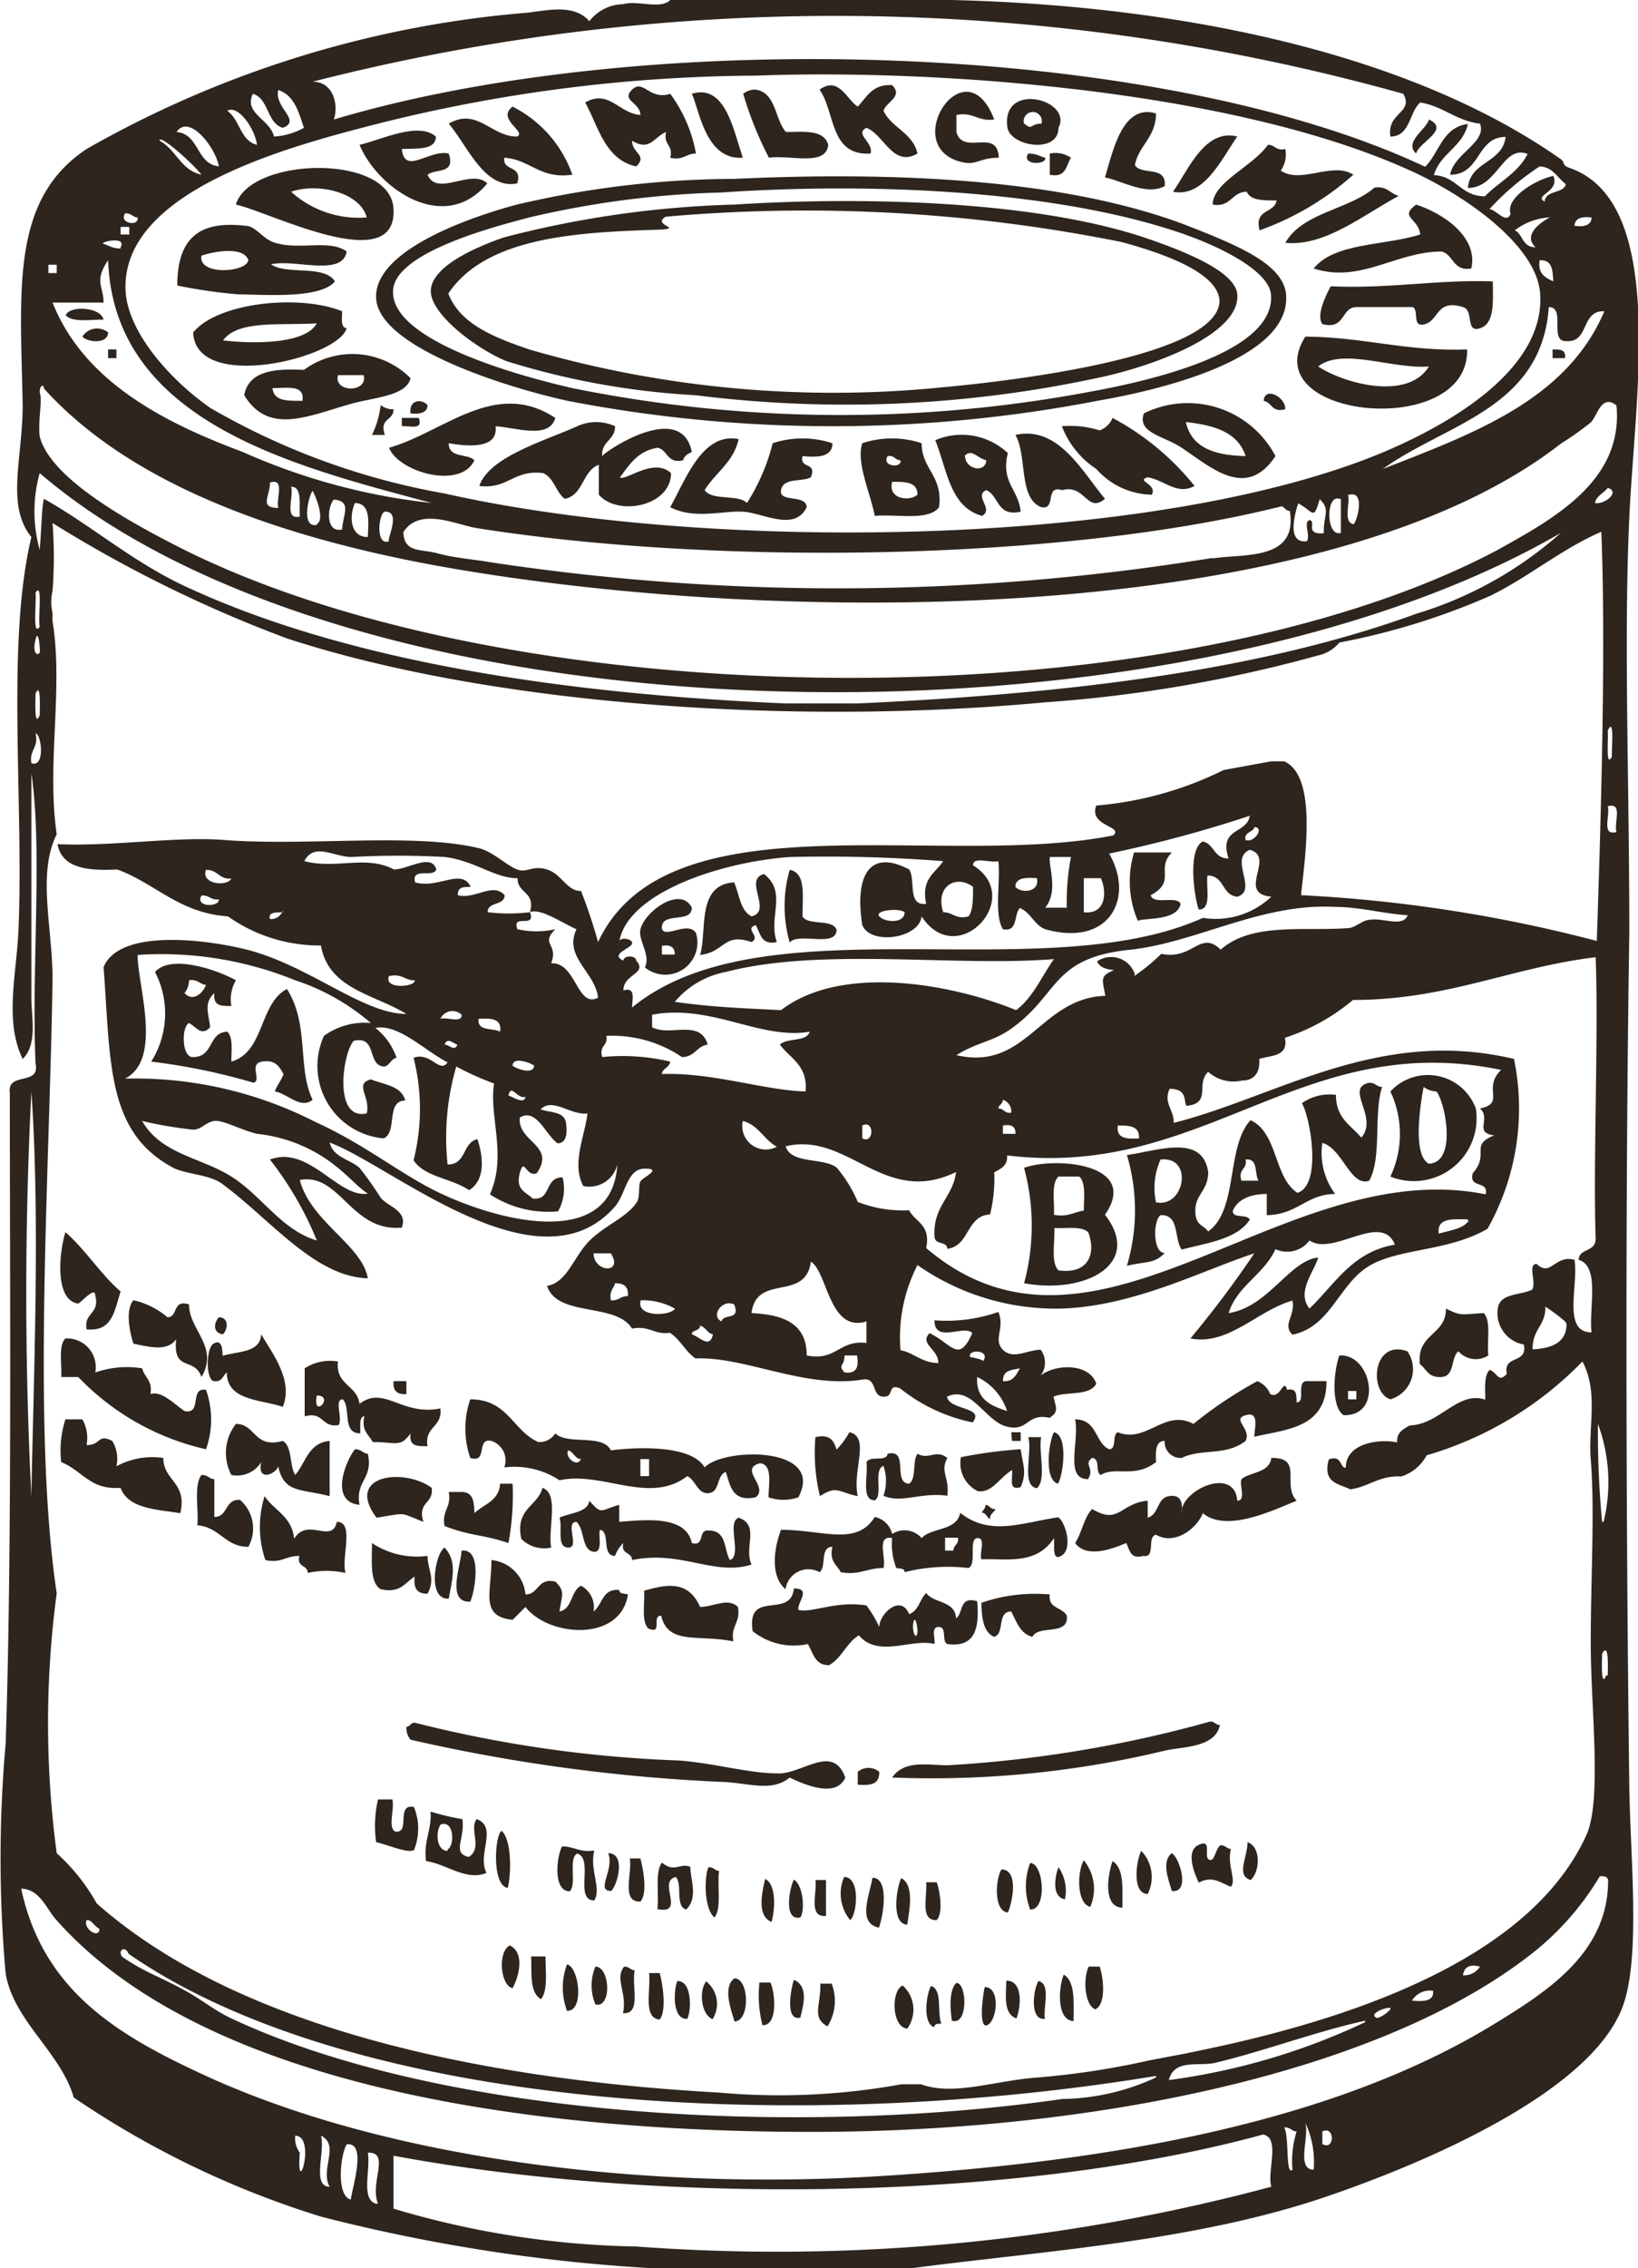 <svg xmlns="http://www.w3.org/2000/svg" viewBox="0 0 43.33 59.97"><title>epicerie-salee</title><path d="M17.73,2.48a3.79,3.79,0,0,1,.68,1.58c-.27,0-.33.19-.68.11.09-.34-.19-.33-.11-.68-.33.14-.43.52-.9.23,0,.34.42.38.11.68-.83-.18-1-1.06-1.35-1.69.63-.36.89.29,1.46.33,0-.33-.52-.38-.22-.67S17.18,2.66,17.73,2.48Z" style="fill:#2d251e;fill-rule:evenodd"/><path d="M22.69,2.82c.24-.25.38-.6.91-.57.3.31-.15.43-.23.68.22.46.78.58.9,1.13-.65.38-.89-.51-1.35-.68-.33.16.2.39.11.68-1.09.07-.93-1.1-1.35-1.69C22.19,2,22.4,2.64,22.69,2.82Z" style="fill:#2d251e;fill-rule:evenodd"/><path d="M19.65,4.17c-1,.08-1.16-1.32-1.35-1.69C19.19,2.21,19.4,3.44,19.65,4.17Z" style="fill:#2d251e;fill-rule:evenodd"/><path d="M20,2.37c.54.1.49.78.79,1.12.49,0,1-.07,1.12.34-.06.58-1,.26-1.57.34a9.47,9.47,0,0,1-.68-1.69A.5.5,0,0,1,20,2.37Z" style="fill:#2d251e;fill-rule:evenodd"/><path d="M26.3,3.16c-.44.06-.55-.21-1-.12v.45c.17.64,1.09-.13,1.12.68-.53,0-.58.22-1,.11C23.77,3.87,25.54,1.15,26.3,3.16Z" style="fill:#2d251e;fill-rule:evenodd"/><path d="M28,3.38c0,.69-1.25.5-1.35,0C26.47,2.13,28.39,2.63,28,3.38Zm-.9-.11c.22.19.14,0,.45,0A.24.24,0,1,0,27.09,3.27Z" style="fill:#2d251e;fill-rule:evenodd"/><path d="M13.56,2.82a3.2,3.2,0,0,1,1.58,1.8c-.87.12-1.1-.4-1.8-.45-.05.38.5.18.34.68-.87.17-1.31-1-1.81-1.58.75-.44,1.13.35,1.81.34C13.94,3.48,13.12,3.15,13.56,2.82Z" style="fill:#2d251e;fill-rule:evenodd"/><path d="M30.58,3c0,.63-.45.83-.56,1.36.15.29.85,0,.79.56-.47.26-1.11-.13-1.58-.23C29.44,4,29.69,2.73,30.58,3Z" style="fill:#2d251e;fill-rule:evenodd"/><path d="M37.8,3.16c.57.27-.26.59-.34.9C37.13,3.75,37.73,3.43,37.8,3.16Z" style="fill:#2d251e;fill-rule:evenodd"/><path d="M11.53,3.61c0,.37-.51.31-.9.33.07.71.73,0,1.24.12.19.56-.35.39-.56.56.25.6,1.17-.18,1.58.23C11.76,6.21,10,5,9.51,3.83,10.11,3.69,11.06,3.21,11.53,3.61Z" style="fill:#2d251e;fill-rule:evenodd"/><path d="M32.73,3.61c-.42.6-.88,1.62-1.7,1.46C31.44,4.48,31.88,3.39,32.73,3.61Z" style="fill:#2d251e;fill-rule:evenodd"/><path d="M34,3.94a.74.74,0,0,1-.12.57c.53.37,1.37-.25,1.92.11a7.55,7.55,0,0,1-2.48,1.47c-.15-.57.39-.44.45-.79-.37,0-.69,0-.79-.23-.4,0-.41.42-.9.34,0-.59,1.05-1,1.46-1.58C33.72,3.82,33.75,4,34,3.94Z" style="fill:#2d251e;fill-rule:evenodd"/><path d="M27.2,4.06c.24,0,.3.08.45.11C27.69,4.37,27,4.37,27.2,4.06Z" style="fill:#2d251e;fill-rule:evenodd"/><path d="M27.77,4.06a.73.73,0,0,1,.56.11c-.13.21-.13.54-.56.45Z" style="fill:#2d251e;fill-rule:evenodd"/><path d="M6.24,5.41c.37-1.26,4.09-1.36,4.17.11C10.51,7.35,7.13,5.6,6.24,5.41ZM7.7,5.07a2.67,2.67,0,0,0,2,.68C9.54,5.1,8.43,4.82,7.7,5.07Z" style="fill:#2d251e;fill-rule:evenodd"/><path d="M19.42,4.73c3.86-.18,8.59-.07,12,1.24,1.29.51,2.52,1,2.6,1.81.15,1.72-3.37,2.54-5,2.82a36.93,36.93,0,0,1-14,0c-1.65-.36-5-1.42-5.07-2.71s2.56-2.17,3.72-2.48A25.46,25.46,0,0,1,19.42,4.73ZM14,5.75c-.95.25-3.52.92-3.6,1.91-.12,1.31,3.2,2.25,4.73,2.6a35.71,35.71,0,0,0,13.64.11c1.39-.25,5-1,4.85-2.59-.06-.62-1.35-1.29-2.6-1.69-3.28-1.06-8-1.27-11.94-1A24.92,24.92,0,0,0,14,5.75Z" style="fill:#2d251e;fill-rule:evenodd"/><path d="M37,5.18c-.89.47-1.95,1.35-3,1.24.46-.81,1.68-.87,2.36-1.46C36.69,4.91,36.77,5.12,37,5.18Z" style="fill:#2d251e;fill-rule:evenodd"/><path d="M19.42,5.41c3.26-.21,7.93-.13,10.94.9,1.07.37,2.31.88,2.37,1.47C32.82,8.85,30.47,9.7,29,10a31.78,31.78,0,0,1-10.6.45,20.43,20.43,0,0,1-5-.9c-.75-.3-2.09-1.27-2-1.92s1.32-1.14,1.92-1.35A26.83,26.83,0,0,1,19.42,5.41ZM14,9.24a28.84,28.84,0,0,0,10.94,1c1.87-.17,7.23-.81,7.32-2.26,0-.77-1.52-1.29-2.59-1.58a42.3,42.3,0,0,0-12.06-.67c-.37.22.44.3-.11.34-2.16.07-4.62.17-5.64,1.69C12.17,8.58,13.1,8.93,14,9.24Z" style="fill:#2d251e;fill-rule:evenodd"/><path d="M37.46,5.41c.75.24,1.65.88,1.46,1.69-.49.08-.46-.36-.78-.45-1.22,0-2.14.85-3.39.45.55-.69,1.88-.6,2.82-.9C37.52,5.76,37,5.75,37.46,5.41Z" style="fill:#2d251e;fill-rule:evenodd"/><path d="M9.17,6.65c-.11.68-1.39.19-2,.34.42.29,1.4,0,1.69.45-.37.45-1.72.36-2.59.34a13.6,13.6,0,0,1-1.58-.23c0-1.34.67-1.71,1.8-1.58.28,0,.46.36.79.45C7.93,6.62,8.72,6.32,9.17,6.65Zm-3.84.11c-.1.53,1.19.45,1.24.12C6.44,6.5,5.65,6.65,5.33,6.76Z" style="fill:#2d251e;fill-rule:evenodd"/><path d="M39.49,7.44c0,.53.06,1.11-.34,1.24S39,8.2,38.7,8.12c-.7-.22-.63.34-1,.45s-.15-.37-.33-.45H35.88c-.41,0-.28.61-.9.45-.17-.23.09-.75.22-1C36.76,7.64,38,7.39,39.49,7.44Z" style="fill:#2d251e;fill-rule:evenodd"/><path d="M9.05,8.23c0,.18-.05.43.12.45-.22.79-4,1.71-4.06.11C5.75,8,7.91,7.77,9.05,8.23ZM5.9,9c.63.08,2.16.14,2.48-.45C7.45,8.61,6.3,8.45,5.9,9Z" style="fill:#2d251e;fill-rule:evenodd"/><path d="M2.74,8.45c-.35,0-.82.08-1-.11C1.81,8.08,2.65,8.1,2.74,8.45Z" style="fill:#2d251e;fill-rule:evenodd"/><path d="M2.86,8.79c0,.31-.54.27-.68.11A.46.46,0,0,1,2.86,8.79Z" style="fill:#2d251e;fill-rule:evenodd"/><path d="M38.81,9.24c.06,2.4-5.66,1.84-4.28-.34C36.06,8.91,37.21,9.3,38.81,9.24Zm-3.94.45c.7.46,2.37.91,2.93,0C36.85,9.77,35.51,9.18,34.87,9.69Z" style="fill:#2d251e;fill-rule:evenodd"/><path d="M2.86,9.24h.22v.23H2.86Z" style="fill:#2d251e;fill-rule:evenodd"/><path d="M41.07,9.24c.22,0,.35,0,.33.23h-.33Z" style="fill:#2d251e;fill-rule:evenodd"/><path d="M10.86,10c-.11.48-1,.51-1.58.68-1.14.32-2.17.83-2.82-.23.12-.64.79-.71,1.58-.67A2.17,2.17,0,0,1,10.86,10ZM9.62,9.92H8.94C8.82,10.39,9.74,10.39,9.62,9.92ZM8,10.6c.07-.45-.43-.33-.79-.34C7.24,10.64,7.67,10.59,8,10.6Z" style="fill:#2d251e;fill-rule:evenodd"/><path d="M34,10.82c-.36.1-.35-.18-.57-.22C33.44,10.22,34,10.47,34,10.82Z" style="fill:#2d251e;fill-rule:evenodd"/><path d="M11.31,10.71c0,.2-.2.25-.45.22C10.81,10.58,11.14,10.53,11.31,10.71Z" style="fill:#2d251e;fill-rule:evenodd"/><path d="M14.69,11.05c-.16.58-1.06.25-1.58.22.06.51-.48.58-1.24.45,0,.41.5.26.68.45-.36.78-2,.32-2.26-.33C11.74,11.43,13.09,10,14.69,11.05Z" style="fill:#2d251e;fill-rule:evenodd"/><path d="M33.74,12.06c-.77,1.15-1.66.33-2.48-.22-.46-.31-1.19-.39-1-.91A2.62,2.62,0,0,1,33.74,12.06Zm-.79,0c-.2-.63-.83-.82-1.58-.9C31.52,11.84,32.13,12.05,33,12.06Z" style="fill:#2d251e;fill-rule:evenodd"/><path d="M10.07,10.71a.5.5,0,0,0,.34.11c0,.32-.38.22-.23.68H9.84A2.42,2.42,0,0,0,10.07,10.71Z" style="fill:#2d251e;fill-rule:evenodd"/><path d="M10.63,11.05h.45c.12.34-.25.2-.45.22Z" style="fill:#2d251e;fill-rule:evenodd"/><path d="M31.6,12.85c-.47.25-.78-.15-1.24-.23-.33.1.26.17.11.46A2,2,0,0,1,29,12.4a2.36,2.36,0,0,1-.91-1.13,2.64,2.64,0,0,1,1,.11.58.58,0,0,0,.34-.33A7,7,0,0,1,31.6,12.85Z" style="fill:#2d251e;fill-rule:evenodd"/><path d="M16.27,11.27c0,.38-.37.39-.34.79.12-.16,2.1-1.47,2.37-.11-.1.05-.2.1-.23.22-.43.1-.4-.27-.67-.33-.53.08-.75.45-1,.78.13.12.89-.54,1.35-.11,0,.88-1.41,1.15-1.91.57v-.79c-.44.16-.4.8-.9.9-.24-.18-.28-.55-.57-.68-.78-.1-.93.43-1.69.34.25-.77,1.75-1.2,2.59-1.58A1.2,1.2,0,0,1,16.27,11.27Z" style="fill:#2d251e;fill-rule:evenodd"/><path d="M29.23,13.19c-.48.4-.52-.4-1.13-.23-.48-.15-.14.54-.56.45-.61-.25-.36-1.37-.68-1.91C28,11.24,28.64,12.49,29.23,13.19Z" style="fill:#2d251e;fill-rule:evenodd"/><path d="M19.54,11.61c-.14.62-.62.89-.9,1.35.2.29.88.1,1.12.34a5.39,5.39,0,0,0,.68-1.58,2.51,2.51,0,0,1,1.58,0c0,.36-.37.38-.79.34-.09.35.39.14.22.56-.24.13-.73,0-.79.34s.66.1.68.45c-.32.66-1.15.15-1.69.12s-1.29.21-1.92-.12C18.14,12.68,18.58,11.42,19.54,11.61Z" style="fill:#2d251e;fill-rule:evenodd"/><path d="M27,13.53c-.64.14-.56-.42-.91-.57-.34.15.21.5-.11.68-.86-.23-.93-1.25-1.24-2a1.78,1.78,0,0,1,1.92.34C26.47,12.76,26.94,12.93,27,13.53Zm-1.47-1.47c0,.35.54.46.56.11C25.84,12.11,25.71,11.85,25.51,12.06Z" style="fill:#2d251e;fill-rule:evenodd"/><path d="M24.38,11.72c0,.69.57.86.46,1.69-.27.37-1.1.18-1.7.23-.11-.59-.5-1.41-.33-1.92A2.48,2.48,0,0,1,24.38,11.72Zm-.56.45c-.14,0-.16-.14-.34-.11C23.31,12.34,23.87,12.39,23.82,12.17Zm.45.91c0-.35-.34-.34-.67-.34C23.48,13.2,24.06,13.27,24.27,13.08Z" style="fill:#2d251e;fill-rule:evenodd"/><path d="M30,22.54h1c-.44.44.13.76-.56,1.13.07.27.69,0,.79.23-.09.47-1,.36-1.13.45A2.64,2.64,0,0,1,30,22.54Z" style="fill:#2d251e;fill-rule:evenodd"/><path d="M20.89,23c.45.08.33.73.34,1.24.17.24.78.05.9.34,0,.49-1,.06-1.24.34A3.48,3.48,0,0,1,20.89,23Z" style="fill:#2d251e;fill-rule:evenodd"/><path d="M20.21,23.11c.63.49.1,1.15.34,1.8-.43.09-.43-.24-.56-.45-.32.11.16.3-.11.45-.75-.26-.7.27-1.36.34.19-.62-.11-1.86.9-1.92.14.32.16.75.46.9C20.45,24.09,19.65,23.26,20.21,23.11Z" style="fill:#2d251e;fill-rule:evenodd"/><path d="M18.3,24c0,.44-.83.08-.79.56.09.26.69-.22.9.11a.85.85,0,0,1-1.35.91c.16-.33-.18-.71-.12-1C17.05,24.1,18,23.41,18.3,24Zm-.79,1.24h.34c0-.2-.12-.27-.34-.23Z" style="fill:#2d251e;fill-rule:evenodd"/><path d="M36.78,31.11a2.64,2.64,0,0,0,0-2.25,1.35,1.35,0,0,1,2.26.45A1.66,1.66,0,0,1,36.78,31.11Zm1-.34c.77,0,.46-1.6.22-1.91a.6.6,0,0,1-.34-.12C37.58,29.15,37.35,30.55,37.8,30.77Z" style="fill:#2d251e;fill-rule:evenodd"/><path d="M36.22,28.63c.18,0,.19.11.34.11-.23.72,0,1.87-.34,2.48-.5.17-.7-.85-1.24-1a1.81,1.81,0,0,0,.34,1.35c-.75,0-1,.55-1.81.56v-.56c-.41,0-.77.13-.9.45,0,.21.38.07.45.23-.34.52-1.12.61-1.8.79-.21-.29-.05-.93-.56-.91-.2.14-.21,1,.11,1-.28.29-.45.21-1,.34a5.12,5.12,0,0,0,0-2.93c.82-.11,2-.57,2.15.45,0,.49-.33.58-.34,1s.21.39.34.57c.8-.56.47-2.24,1.12-2.94.73.33.61,1.51,1.24,1.92.66-.2.34-2,.12-2.37a1.26,1.26,0,0,1,.9-.22c0,.63.4.8.67,1.13C36.48,29.54,35.55,28.77,36.22,28.63Zm-5.64,3.16c.76.16,1-1.23.12-1.13A1.82,1.82,0,0,0,30.58,31.79Zm2.26-.57h.45c-.11-.19,0-.6-.34-.56C33,30.93,32.74,30.9,32.84,31.22Z" style="fill:#2d251e;fill-rule:evenodd"/><path d="M27.09,33.93a5.84,5.84,0,0,0,0-3.05c.81-.3,3.08-.12,2.14,1.24C30.24,33.42,28.71,34.23,27.09,33.93Zm.79-1.81c.36.07.52-.07.79-.11,0-.32.06-.74-.12-.9H28C27.8,31.3,27.9,31.77,27.88,32.12ZM28,33.59c.79.11,1-.44.79-1-.16-.18-.58-.1-.9-.12C27.91,32.85,27.79,33.38,28,33.59Z" style="fill:#2d251e;fill-rule:evenodd"/><path d="M1.73,32.58c.54.47.92,1.1,1.46,1.57-.16.48-.2,1.07-.9,1-.08-.46.36-.39.23-.9,0-.24-.35.16-.45.22C1.44,34.38,1.56,33.13,1.73,32.58Z" style="fill:#2d251e;fill-rule:evenodd"/><path d="M3.53,34.38a2.12,2.12,0,0,1,.9.45c.29,0,.12-.48.57-.34,0,.68.8,1.12.33,1.92-.19-.55-.76-.11-.67-1-.24.34-.71.2-1.13.12C3.43,35.23,3.31,34.63,3.53,34.38Z" style="fill:#2d251e;fill-rule:evenodd"/><path d="M38.25,34.6c.42.21.4.15,1,.12.2.21.08.74.12,1.12a.61.61,0,0,1-.79-.11c-.21.17-.09.66-.45.68s-.39-.21-.57-.34C37.47,35.25,38.25,35.32,38.25,34.6Z" style="fill:#2d251e;fill-rule:evenodd"/><path d="M5.79,34.83c.26,0,.25.3.11.45C5.64,35.25,5.64,35,5.79,34.83Z" style="fill:#2d251e;fill-rule:evenodd"/><path d="M37.23,35.73A.83.83,0,0,1,36.78,37C36.2,36.81,36.31,35.4,37.23,35.73Z" style="fill:#2d251e;fill-rule:evenodd"/><path d="M35.43,35.84c.85-.06,1.18,1.61.11,1.58C35.2,37.18,35.28,36.25,35.43,35.84ZM35.66,37h.22v-.22h-.22Z" style="fill:#2d251e;fill-rule:evenodd"/><path d="M10.41,36.52h.34v.34C10.5,36.88,10.39,36.77,10.41,36.52Z" style="fill:#2d251e;fill-rule:evenodd"/><path d="M1.73,37.53h.45a1,1,0,0,1,.11.68c.4,0,.28-.31.68-.11a.92.92,0,0,1,.11.67,2,2,0,0,1,1.24-.22c0,.61.64.64.45,1.46-.64-.1-1.38-.12-1.58-.67-.81.06-1-.45-1.57-.68A2.67,2.67,0,0,1,1.73,37.53Z" style="fill:#2d251e;fill-rule:evenodd"/><path d="M6.24,37.65c.53,0,.47.66,1.24.45.26.15.17.65.33.9.28-.33.35-.85.91-.9v1.46c-.76-.2-1.21-.07-1.36-.79-.06.21-.57.42-.45-.11a.75.75,0,0,1-.79.34A1.25,1.25,0,0,1,6.24,37.65Z" style="fill:#2d251e;fill-rule:evenodd"/><path d="M22.47,37.87c.56.13.07,1,.22,1.69-.53-.11-.55-.29-1,0A4.84,4.84,0,0,1,21.57,38c.39-.09.49.1.56.33A2.22,2.22,0,0,0,22.47,37.87Z" style="fill:#2d251e;fill-rule:evenodd"/><path d="M26.75,37.87H27v.23h-.23Z" style="fill:#2d251e;fill-rule:evenodd"/><path d="M27.88,37.87c.38.08.25,1.1.11,1.36C27.61,39.14,27.74,38.12,27.88,37.87Z" style="fill:#2d251e;fill-rule:evenodd"/><path d="M27.2,38h.34c-.07.41.15,1.12-.11,1.35C27,39.29,27.32,38.39,27.2,38Z" style="fill:#2d251e;fill-rule:evenodd"/><path d="M9.39,38.32c.18,0,.2.11.34.12.15.67-.34.71-.22,1.35C8.7,39.71,9.15,38.61,9.39,38.32Z" style="fill:#2d251e;fill-rule:evenodd"/><path d="M27,38.32c.06.43.17.61,0,1-.34.11-.2-.25-.23-.45-.37.24-.52.6-.9.56a.82.82,0,0,1-.45-.9A12.24,12.24,0,0,1,27,38.32Z" style="fill:#2d251e;fill-rule:evenodd"/><path d="M5.33,39c.19,0,.2.11.34.11v1c.37,0,.27-.48.68-.45a1,1,0,0,1,.22,1.24c-.62,0-.75-.52-1.35-.57C5.26,39.91,5.12,39.27,5.33,39Z" style="fill:#2d251e;fill-rule:evenodd"/><path d="M13.23,39.23h.33a7,7,0,0,1-.11,1.57c-.72-.24-1-.18-1.69-.45-.08-.42.19-.48.11-.9h.34c.32,0,.33.28.34.56C12.8,39.77,13.2,39.69,13.23,39.23Z" style="fill:#2d251e;fill-rule:evenodd"/><path d="M14.35,39.34c.45.16.14,1.07.23,1.58a.86.86,0,0,1-.79-.23C13.62,39.88,14.22,39.84,14.35,39.34Z" style="fill:#2d251e;fill-rule:evenodd"/><path d="M26.07,39.79c.1,0,.12.11.23.11s-.11.11-.11.23S26.08,40,26,40,26.08,39.9,26.07,39.79Z" style="fill:#2d251e;fill-rule:evenodd"/><path d="M9.84,40.8a2.15,2.15,0,0,0,1.47.34c0,.37.22.59,0,1-.3,0-.37-.16-.34-.45-.26.15-.37.45-.9.33C9.78,41.85,9.84,41.29,9.84,40.8Z" style="fill:#2d251e;fill-rule:evenodd"/><path d="M11.76,40.92c.34.36.21.82.11,1.35C11.29,42.31,11.51,41.07,11.76,40.92Z" style="fill:#2d251e;fill-rule:evenodd"/><path d="M12.21,41c.56-.07.35,1.09.23,1.35C11.8,42.38,12.19,41.4,12.21,41Z" style="fill:#2d251e;fill-rule:evenodd"/><path d="M13,41.25a1,1,0,0,1,.9.91c.36,0,.31-.45.79-.34.27.26.17.36.11.79.35-.07.29-.54.57-.68a.64.64,0,0,1,.33.68c.24-.18.23-.61.68-.57,0,.11.14.09.23.12-.19,1.26-2.09,1.13-2.71.33l-.34.34C12.69,42.74,13,42.12,13,41.25Z" style="fill:#2d251e;fill-rule:evenodd"/><path d="M18.52,42.49c.35,0,.74-.26,1,0,.08.42-.2.49-.12.91-.91-.19-1.73.11-1.91-.68-.27,0,.06.51-.34.34-.19-.19-.09-.66-.11-1C17.6,41.9,18.2,41.76,18.52,42.49Z" style="fill:#2d251e;fill-rule:evenodd"/><path d="M27.77,42.16c-.05.38.33.33.45.56.06.55-.75.23-.91.56-.32-.08-.42-.4-.56-.67-.39,0-.16.58-.45.67-.29-.12-.33-.5-.34-.9A4.35,4.35,0,0,1,27.77,42.16Z" style="fill:#2d251e;fill-rule:evenodd"/><path d="M22.36,47c-.24.56-1.1.18-1.47,0-.45.37-1,.17-1.69.12A45.87,45.87,0,0,1,10.86,46a.5.5,0,0,1-.11-.34c.09,0,.11-.11.22-.11a33.14,33.14,0,0,0,7,1c1,.08,1.9.36,2.7.34C21.31,46.83,22.05,46.14,22.36,47Z" style="fill:#2d251e;fill-rule:evenodd"/><path d="M32.27,45.61c-.12.61-1,.57-1.46.68A26.36,26.36,0,0,1,23.6,47c.36-.52,1.07-.29,1.57-.33a32.76,32.76,0,0,0,6.77-1.13C32.12,45.47,32.13,45.61,32.27,45.61Z" style="fill:#2d251e;fill-rule:evenodd"/><path d="M23.26,46.85c0,.35-.24.36-.57.34v-.34A.44.44,0,0,1,23.26,46.85Z" style="fill:#2d251e;fill-rule:evenodd"/><path d="M43.1,24.68c0-4.09-.15-7.75,0-11s1-8.34-1.58-9.24c-.22-.08-.11-.14-.23-.23C37.35,1.44,31.35.15,25.17,0H17.73c-.26.26-.86,0-1.24.11a1.16,1.16,0,0,0-.9.45C15.17.08,14.43.29,13.9.34A28.13,28.13,0,0,0,2.29,3.94C.28,5.28.54,7.64.6,10.71c0,1.42-.45,2.65.23,3.49C.16,17,.63,21.14.49,24.57.44,25.75.11,27,.6,28c.41-.4.22-1.13.23-1.69,0-2,0-4,0-5.86.3,2,0,5.16.11,7.67.13.61-.77.2-.68.79C.26,34.24.32,41,.15,46.1a34.37,34.37,0,0,0,0,6.09c.22,1.26,1.46,2.08,1.8,3.27a24.36,24.36,0,0,0,6.54,3.15A45.59,45.59,0,0,0,17.73,60h6.2c3.45-.47,7.59-.7,11.16-1.92,2.47-.84,7.19-2.79,7.89-5.19.4-1.34.15-3.77.12-5.63C43,39.41,43,31,43.1,24.68Zm-1-18.93c0,.2-.19.26-.45.22C41.66,5.78,41.82,5.72,42.08,5.75Zm.34,2.48c-1,2.35-3.46,3.23-5.86,4.17,1.68-1.21,4.2-1.59,4.39-4.28.46,0,0,.9.45.9C42.05,9.07,41.81,8.22,42.42,8.23Zm-1.8-1.69c-.39,0-.34-.34-.57-.45a1.66,1.66,0,0,1,.9-.34C41.26,5.64,40.14,6.08,40.62,6.54Zm.11.34c.32,0,.32.27.34.56C40.87,7.34,40.67,7.23,40.73,6.88Zm.67-2c-.08.25-.53.14-.56.45-.3-.17.41-.25.23-.68-.53.12-1.27.61-1.13,1-.1.3-.4-.12-.56-.12A7,7,0,0,1,40.73,4.4C41.08,4.42,41.19,4.69,41.4,4.85ZM37.12,2.48c.29.51-.44.49-.34,1.13.53,0,.49-.64.79-.9.61.1.94.48,1.58.56.19.49-.69.79-.79,1.35.82,0,.69-1,1.47-1-.09.7-.94.64-1,1.35.79,0,.92-1.15,1.58-.9-.25.5-.76.74-1.13,1.12-.64,0-.74-.53-1.35-.56.17-.58.76-.74.9-1.35-.67.08-.75.75-1.13,1.13C30.63,1.08,17.14.68,8.83,3.16c.13-.37,0-1-.56-1A55.82,55.82,0,0,1,37.12,2.48Zm-30.43,0c.43.13.36.77.79.9.51-.19-.23-.53-.12-1,.43.14.54.59.68,1a1.84,1.84,0,0,1-.79.23C7.13,3.14,6.44,3,6.69,2.48ZM6.8,3.83c-.45-.11-.45-.67-.79-.9C6.3,2.76,6.74,3.4,6.8,3.83Zm-1,.57c-.62-.06-.51-.85-1.13-.91C5,3,5.7,3.89,5.79,4.4Zm-.46.22c-.56-.11-.68-.67-1.12-.9C4.21,3.53,5.09,4.31,5.33,4.62ZM10,3.27A41.68,41.68,0,0,1,20,2c4.71-.18,12.54.37,17.24,2.48,1.51.67,3.4,2,3.5,3.27.15,2-2.36,3.44-4.06,4.17-6,2.56-17.86,2.72-24.91,1.13a18.85,18.85,0,0,1-6.2-2.26c-1-.69-2.23-2-2.25-3.16C3.26,5,7.78,3.84,10,3.27Zm25.7,9.81c.42-.1.2.69.11.78C35.52,13.82,35.72,13.31,35.66,13.08Zm-.23.11v.9C35.07,14.21,35.07,13.06,35.43,13.19Zm-.79.56c-.24,0,0,.4-.11.56-.55.07-.31-.74-.23-1,.41.21.4.48.57-.11.3.28.09.43.11.9C34.49,14.14,34.84,13.79,34.64,13.75Zm-2.59,1a61.51,61.51,0,0,1-19.16.11c-.4-.07-.93-.11-1.36-.23s-.88,0-.9-.56c.43-.67,1.39-.2,1.92-.11,6.27,1,15.48.89,21.3-.57.09,0,.11.12.23.12C34.34,14.85,32.87,14.63,32.05,14.77ZM3.31,5.64c.18,0,.19.1.33.11C3.69,6,3.13,5.91,3.31,5.64ZM3.19,6h.23V6.2H3.19Zm0,.57c-.23,0-.3-.08-.45-.12S3.37,6.22,3.19,6.54ZM2.74,8c0-.43-.26-.56.12-1.12.15,4.31,5,5.46,8.56,6.42a16.64,16.64,0,0,1-5-1.35C4.33,11.17,2.22,10.09,1.39,8Zm7.55,6.31c-.37.14-.27-.76-.11-.78C10.63,13.51,10.22,14.28,10.29,14.31Zm-.56-.11c-.47,0-.5-.55-.34-.9C9.8,13.31,9.75,13.77,9.73,14.2ZM9.05,14c-.45.1-.39-.61-.22-.79C9.32,13.25,9.07,13.61,9.05,14Zm-.67-.12c-.43.08-.21-.79-.11-.9C8.36,13.14,8.6,13.74,8.38,13.86Zm-.45-.22c-.43.09-.15-.53-.23-.79C8,12.87,7.91,13.32,7.93,13.64Zm-.57-.23c-.52,0-.21-.32-.22-.67C7.55,12.63,7.3,13.18,7.36,13.41ZM1.28,7H1.5v.22H1.28Zm-.23,3.38c0-.2.11-.23.11-.11,2.41,2.67,6.64,4.09,11.28,4.84,9,1.46,22.8,1.34,28.85-3.38a7.93,7.93,0,0,0,.79-.56c.17-.16.28-.77.68-.45.19,2-1.67,3-3.16,3.83C31,19.1,13.86,19,4.88,14.54c-1.37-.69-3.54-1.86-3.83-3C1,11.11,1.13,10.61,1.05,10.37ZM42.64,20c-.17.35-.09-.49-.11-.68C42.71,18.93,42.63,19.76,42.64,20Zm-.45-6.65c0-.23.23-.3.34-.45C42.87,13,42.45,13.35,42.19,13.3Zm-3,16c.22.27-.19.61.34.67-.67.26-.11.48-.57,1-.12.42.43.18.34.56C33.93,30.5,29,36.83,24.5,33c.13-.63-.3-.69-.45-1a3.23,3.23,0,0,1-1.36-.22,3.48,3.48,0,0,0-.56-.91c-.36-.27-1.19-.08-1.35-.56,1.66-.4,2.6,1.61,4.51.68-.08.67-.61.89-.57,1.69,0,.26.33.12.34.34.6-.08.49-.87,1.13-.91A3.87,3.87,0,0,0,26.3,31c.17-.1.36-.17.34-.45,5.22.64,7.79-3.35,13.07-2.26C39.2,28.78,39.84,29.17,39.15,29.31Zm-.34,2.93c-.15.22-.5.25-.79.34C38,32.19,38.44,32.24,38.81,32.24ZM32.5,34.72c.24-.74.92-1,1.24-1.69a.74.74,0,0,0,.9-.23c.63.43,1.9-.77,2.26.11-1.13.19-1.59,1.05-2.26,1.69-.36-.44.14-1,.23-1.35C34.11,33.33,33.55,34.56,32.5,34.72ZM21.34,35.84c0-.87-.65-1.08-1.46-1.12.13-1.06,1.43-.29,1.57-1.36.44.26.48,1.89,1.47,1.58v.57C22.2,35.42,22.12,36,21.34,35.84Zm1,.45c-.19-.22,0-.14,0-.45h.33C22.73,36.14,22.65,36.33,22.36,36.29ZM17.51,28.4c0-.14.2-.17.22-.33a5.49,5.49,0,0,0-1.8-.12c-.09-.31.16-.29.11-.56a3.29,3.29,0,0,1,2,.56c.34,0,.39-.29.68-.33-.2-.69-1-.2-1.47-.46v-.33c1.58-.29,2.85.67,4.17.45-.09.28-.59.15-.79.34.27.37.74.54.68,1.24C20.21,28.83,18.85,28.35,17.51,28.4Zm1.58,6.54c-.3-.13,0-.6.33-.45C19.6,34.93,19.13,34.72,19.09,34.94Zm-.23.34c-.08.39-.34.08-.56,0,0-.12.22-.08.22-.23C18.67,35.09,18.7,35.25,18.86,35.28Zm-1-.68c-.14.21-1.05.23-.91-.22A1.75,1.75,0,0,1,17.85,34.6ZM8.38,32.8c-.94-.28-1.45-1.18-2.26-1.69s-1.86-.59-2.36-1.47a10.89,10.89,0,0,0,1.35.23c.22,0,.33-.2.56-.23s.68.23,1.13.34a4,4,0,0,1,2.14.9c.31.25.54.52.79.68-.78.13-1.55-1.29-2.59-.9A8.82,8.82,0,0,1,8.38,32.8ZM3.31,28.52c1-.52.33-2.46.33-3.27a9.4,9.4,0,0,1,4.17.67,5.88,5.88,0,0,1,2,1.13,1.83,1.83,0,0,0-1.24.34,1.92,1.92,0,0,0,1.58,2.71c.37-.16.05-1,.57-1-.1-.39-.56-.42-.91-.56-.45.12,0,.46-.11.9-.9.2-.63-1.63-.34-1.92.63-.14.34.64.79.68.15,0,.18-.2.34-.23a1.69,1.69,0,0,0-.56-.79c.61-.12,1.33.62,1.91.91-.21.31-.45-.29-.9-.12a5.52,5.52,0,0,1,0,2.71c.3.45,1,.47,1.47.79.4-.25.4-.8.22-1.35-.4.09-.29.68-.79.67a6.72,6.72,0,0,1,.23-2.59,7.72,7.72,0,0,0,1,.45c-.14.86.35,1.9-.11,2.93a2.81,2.81,0,0,0,1.8.45,1.19,1.19,0,0,0,.12-.9c-.49,0-.28.62-.79.56-.17-.17-.46-.22-.34-.67s.16.12.45,0c.51-.75-.51-.81-.45-1.47.44-.27.69.47,1,.68.2,0,.26-.2.23-.45,0-.42-.41-.34-.68-.45.33-.32.8.17,1.24.11-.06.57-.43,1.33-.11,1.92a.76.76,0,0,0,.9-.57c-.13,2.28-3.17,1.52-4.85.68-1-.51-1.87-1.23-3.15-1.81A10.48,10.48,0,0,0,3.31,28.52Zm11.94-3.95c-.35.73.5,1.14.57,1.81-.56.29-.57-.94-1.24-.91.2-.53-.3-.49.11-.9a2.29,2.29,0,0,1-1,0c-.17-.43.5,0,.33-.45a4.66,4.66,0,0,1-1.12,0c0-.29.44-.16.45-.45-.32-.35-.78.12-1.24,0,0-.24.16-.21.34-.22-.23-.51-.87.06-1.47-.12-.11-.41.49-.11.56-.34-.12-.44-.75,0-1.12,0-.73-.39-1.52,0-2.37-.22.26-.5.76-.12,1.24-.11a22.79,22.79,0,0,1,2.48,0c.79.1,1.34.57,1.92.56,0,.42.48.34.33.9C14.29,24,14.88,24.41,15.25,24.57Zm-1.69,3.61c0-.26.5-.07.57,0C14.1,28.44,13.63,28.24,13.56,28.18Zm.34.79c0,.28-.38,0-.45,0C13.52,28.63,13.69,29.08,13.9,29Zm-.67-1.69c-.2-.11-.61,0-.57-.34C13,26.92,13.28,26.93,13.23,27.28Zm-1.58-.34a.35.35,0,0,1,.56-.11C12.23,27.07,11.81,26.88,11.65,26.94Zm.45.68c-.08.2-.21,0-.34,0C11.84,27.41,12,27.6,12.1,27.62Zm-1.81-1.81c.35-.08.42.12.68.11C11,26.1,10.14,26.17,10.29,25.81Zm6.09-.9c.2-1.28,2.62-2.11,4.51-2.25a40.3,40.3,0,0,1,4.06.11c-.21.32-.59.46-.45,1.13-.51.06-.27-.64-.45-.91-1.08-.57-1.44.21-1.24,1.47.22.54,1.5.36,1.57-.23.94,1.45,2.75-.49,1.36-1.35,0-.25.47-.05.67-.11.06.58-.12,1.4.12,1.8.41.08.28-.39.45-.56.29.12.38.45.67.56,1.7.48,2.37-.83,1.69-2a33.65,33.65,0,0,0,3.72-1c-.07.49-.83.3-.56,1.13-.4,0-.37-.38-.68-.45-.4.19-.24,1.43-.11,1.8.35,0,.19-.56.23-.9.46,0,.37.52.79.56.56-.17-.23-1,.33-1.24.7.19-.37,1.15.57,1.24a2.14,2.14,0,0,1-1.81.56c-4.22,1.9-11.63-.48-15.1,2.37,0-.2.11-.56-.23-.45,0-.44.65-.44.34-.79,0-.14-.33-.15-.34,0-.37-.17.2-.32.23-.45S16.38,24.76,16.38,24.91Zm9.36-1.46c0,.29,0,.64-.12.78-.34.09-.41-.11-.67-.11C24.73,23.44,25.29,23.11,25.74,23.45Zm-1.81.67c0,.31-.53.27-.67.11S23.79,24,23.93,24.12Zm2.93-.67c0-.25.29-.25.57-.23C27.51,23.61,27,23.62,26.86,23.45Zm.91-.79h.56A6.31,6.31,0,0,0,28.22,24h-.57C28,23.56,27.74,22.94,27.77,22.66Zm.9,1.46v-.9h.45C29.29,23.59,29.25,24.19,28.67,24.12Zm4.51-2.25c.28,0,0,.43-.23.34C32.89,22,33.17,22,33.18,21.87ZM20.66,26.71c-.92-.05-1.76-.07-2.81-.22a2.31,2.31,0,0,1,1.35-.79c2.53-.66,6.06-.13,8.68-.34-.33.46-.54,1-1,1.35C25.14,26,22.25,25.49,20.66,26.71Zm2.15,3.39v-.34C23.13,29.59,23.13,30.26,22.81,30.1Zm-3.16-.46c.42.11.56.5.9.68A.62.62,0,0,1,19.65,29.64Zm6.76-.33c0-.09.12-.12.12-.23a.32.32,0,0,1,.22.34C26.57,29.45,26.56,29.31,26.41,29.31Zm.45.67h-.33v-.22C26.75,29.72,26.88,29.78,26.86,30Zm2.71-.22c.29,0,.58,0,.56.34C29.81,30.12,29.52,30.11,29.57,29.76Zm.45-4a.66.66,0,0,0-1-.34c.07.16.24.21.45.23-.37.16-.32.22-.23.68-1.73.06-2.08,2-3.94,1.57.61-.38,1-.34,1.57-.79,1.15-.88,1-1.8,3.05-2,1.76-.2,3.46-1.24,5.41-1.13.63,0,1.26.18,1.91.22-.14.33-.65.06-1,.12-.18,0-.4.21-.56.22-1.2.09-2.56-.16-3.39.57-.54-.53-.74.29-1.57.11A5.19,5.19,0,0,1,30,25.81Zm4.4-2.14c.11-1,.42-3.11-.45-3.49h-.23l-.11,0-1.26.23A9.32,9.32,0,0,1,29,21.3c-.21.55.73.54.45.79C24.84,23,17.65,21,15.82,24.91a13.35,13.35,0,0,0-.45-1.35c-.38,0-.51-.45-.9-.57s-.52.1-.79,0-.64-.47-1-.56c-1.73-.42-4.54-.05-6.76-.22-1.25-.1-3,.18-4.4.11.12.64.8.71,1.58.67,1,.36,1.63,1.15,2.93,1.24A4.19,4.19,0,0,0,8.49,25c.2,1.16,1.42,1.29,2.26,1.81-1.14,0-2.55-1.26-4.18-1.69-1-.26-3.39-.6-3.83.45.19,2.5.07,4.34,1.81,5.29.35.2,1,.18,1.35.46,1.27.94,2.43,2.44,3.83,2.48-.15-.88-1.51-1.49-1.8-2.6C9,31,9.28,32.58,10.63,32.46c.16-.45-.35-.54-.56-.79a8.68,8.68,0,0,0-.56-.79c-.26-.23-.7-.28-.79-.67,1.65.61,5.54,4,7.55,1.69.29-.34.31-1,.79-1s-.06.23-.12.34,0,.45-.11.57c-.27.39-.83.59-1.24,1S15,33.92,14.47,34c.28.84,1.82.43,2.25,1.13.46-.09.58.17,1,.11.28.18.41.5.68.68,1.29-.06,2.88.8,4.4.56.42-.08.24.43.56.45s.09-.36.45-.22a4.51,4.51,0,0,0,1.92.9c.33-.42-.61-.31-.68-.68.65-.31,1,.64,1.58.79s.53-.37,1.13-.23c.26-.16.17-.27.11-.56.34-.15.93,0,1.13-.34-.17-.54-1.06-.54-1.47-.22a.57.57,0,0,0,0-.68c-.35,0-.73.27-1,0s.06-.57-.12-1a4.14,4.14,0,0,1-1.69.22c0,.63.79.1,1,.34-.36.81-.53.29-1.13,0-.28.29.24.42.23.79-.43,0-.64-.27-1-.34a4.19,4.19,0,0,1,.45-2.25A6.39,6.39,0,0,0,28.1,34.6c1.91-.07,3.68-1,5.08-1.46a27.51,27.51,0,0,1-1.69,2.25c1,.2,1.79-.75,2.7-1,.08.41-.28.63,0,.9,1-.2,1.22-1.31,2-1.8s2.12-.39,3.16-1A6.49,6.49,0,0,0,40.05,28c-3.58-.85-6.27,1-9,1.69,0-.37-.28-.52-.11-.9.5,0,.36.36.45.45.67-.07.23-.57.57-.9a1,1,0,0,0,.9.23c.31,0,.48-.2.45-.57.3-.1.78-.05.68-.56a5.36,5.36,0,0,0,1.8-1c2.5,0,4.18-.86,6.42-1.13.08,2.08-.07,5.36,0,7.44,0,.37-.43.24-.45.56.57.18.27,1.24.34,1.92-.78,0-.34-1.24-.45-1.92-.52-.14-.63.47-1,.11-.25,0,0,.48-.12.68-.3.15-.81.09-.9.45a.84.84,0,0,0,.68,1c.11.53-.56.26-.45.78-.23.23-.22,0-.45-.11-.16.15-.12.49-.12.79-.72-.25-1.2.66-2,.68-.16.1-.35.17-.33.45-.44-.1-1.36,0-1.36.67-.17,0-.09-.35-.45-.22-.17.63.27.64.57.79.5-.07.76-.37,1.35-.34a1.17,1.17,0,0,0,.67-.56A9.42,9.42,0,0,0,41.86,36c.43.8.15,1.73.22,2.59.11,1.32,0,3.14,0,4.85s.3,4.14-.11,5.07c-1.42,3.15-5.84,4.78-10,5.66l-.57.12-1,.19a21.37,21.37,0,0,1-2.93.45c-1.16.08-2.24.5-3.11.18l-.51,0a18,18,0,0,1-4.84.22c-6.48-.36-12.79-1.76-16.45-5A5.27,5.27,0,0,0,1.5,49a25.86,25.86,0,0,1,0-6.87c-.65-4.37-.19-11-.11-16.24,0-1.37-.41-2.79.11-3.83-.27-1.85.18-3.86-.11-5.63a.66.66,0,0,1,0-.14l0-.08a1.3,1.3,0,0,1,0-.59,11.77,11.77,0,0,0,0-1.79,34.42,34.42,0,0,0,6.2,3.05c5.28,1.73,13.23,2.33,20.06,1.69a36.54,36.54,0,0,0,7.22-1.24,1,1,0,0,0,.56-.34,18.48,18.48,0,0,0,4-1.24c1-.49,1.89-1.24,2.93-1.69.12,3,0,7.3-.12,10.82A38.28,38.28,0,0,0,34.42,23.67Zm-26.94.45a.32.32,0,0,1-.34.23C7.09,24.11,7.3,24.13,7.48,24.12ZM5.45,23c.33,0,.34.26.67.23C6,23.46,5.3,23.37,5.45,23Zm.34.79c0,.2-.64.2-.46-.11C5.54,23.66,5.57,23.81,5.79,23.78ZM16.27,33.93c.24,0,.36.09.34.34-.21,0-.24.13-.45.11C16.11,34.14,16.23,34.08,16.27,33.93Zm-.57-.79h.46C16.5,33.69,15.71,33.65,15.7,33.14Zm10.94,4.17c-.42-.14-.83-.3-.79-.9A1.51,1.51,0,0,1,26.64,37.31Zm-.11-.79c0-.3.23-.29.45-.34C26.88,36.35,26.81,36.54,26.53,36.52ZM26,36c.05-.05-.34-.12-.34-.12C25.59,35.66,26.23,35.69,26,36Zm15.44-1c0,.51-.4.65-.9.68,0-.55.35-.63.34-1.13A5,5,0,0,1,41.4,34.94ZM39.15,52a.5.5,0,0,1-.45.23C38.73,52,38.89,51.93,39.15,52Zm-1.24.68c0,.25-.28.24-.56.22A.55.55,0,0,1,37.91,52.64Zm-1.13.45a.85.85,0,0,1-.34.23C36.16,53.27,36.63,53.07,36.78,53.09Zm-.67.34A17.55,17.55,0,0,1,30.92,55c.14-.58.83-.35,1.24-.46C33.42,54.24,34.8,53.72,36.11,53.43Zm-5.53,1.46a6.06,6.06,0,0,1-2.48.57c-6.92,1-16.35.52-22-2.14-.4-.19-.72-.45-1.12-.68-.71-.4-1.11-.51-1.69-.9-.23-.14,0-.39.11-.12C9.41,55.82,21.21,56.44,30.58,54.89ZM2.63,51c0,.28-.44,0-.34-.23C2.44,50.76,2.47,50.92,2.63,51ZM1.05,12.51c8.56,7.33,30,7.53,40.24,1.58a10.2,10.2,0,0,1-3.83,2.14c-4.27,1.56-9.53,2.13-14.77,2.37-.64,0-1.27,0-1.91,0C15,18.35,9.29,17.52,5,15.55c-1.48-.67-2.59-1.67-3.84-2.36-.06.28-.06.78-.11,1.35A3.78,3.78,0,0,1,1.05,12.51Zm0,4.06c-.2.3-.08-.66-.11-.9C1.14,15.37,1,16.33,1.05,16.57Zm-.11.34c.07-.32.13.26.11.34S.84,17.34.94,16.91Zm.11,2c-.15.36-.11-.4-.11-.57C1.09,18,1.05,18.77,1.05,18.94ZM.83,20.18c-.06-.36.2-.4.11-.79C1.1,19.41,1.2,20.31.83,20.18Zm0,8.68c.24,3.43.05,7.78,0,10.7A106,106,0,0,1,.83,28.86Zm7.1,28.06a.65.65,0,0,1-.12-.45C8.38,56.48,7.83,58.24,7.93,56.92Zm.79.9c-.48,0-.11-.94-.23-1.35C9,56.72,8.46,57.35,8.72,57.82Zm.56.34C8.89,58.06,9,57,9.17,56.7,9.71,56.63,9.33,57.79,9.28,58.16Zm.68.11c-.43-.1-.15-.9-.23-1.35C10.34,56.9,9.77,57.71,10,58.27Zm23.67-.45a50.53,50.53,0,0,1-16.8,1.58,23.69,23.69,0,0,1-6.42-1V57c7.05,1.31,16.54,1.21,23-.56C33.88,56.52,33.51,57.42,33.63,57.82Zm.56-.45c-.19.18-.08-.88-.22-1.12.18,0,.19.1.33.11A2.59,2.59,0,0,0,34.19,57.37Zm.34-1.24a2.44,2.44,0,0,1,.22,1.24C34.28,57.36,34.64,56.51,34.53,56.13Zm.45.57v-.34C35.31,56.19,35.31,56.86,35,56.7Zm4.51-3.16c-4.16,2.53-9.9,3.61-16.23,4s-13-.48-17.7-2.6c-2.42-1.1-4.41-2.27-5-5,.48,0,.68.54.9.79,3.71,4.23,11.87,5.64,20,5.64,7.47,0,14.94-1.56,18.94-4.62a7.43,7.43,0,0,0,1.92-2.14c.13,0,.2,0,.22.11C42.54,51.65,40.91,52.67,39.49,53.54Zm3-9.24c-.15.36-.11-.4-.11-.57C42.57,43.38,42.53,44.13,42.53,44.3Zm-.11-4.06a25.53,25.53,0,0,1-.11-2.59A4.43,4.43,0,0,1,42.42,40.24ZM42.76,22c-.41.11-.16-.44-.23-.68C42.94,21.2,42.69,21.75,42.76,22Z" style="fill:#2d251e;fill-rule:evenodd"/><path d="M41.63,5.18c-.58.28.39.3,0,0Z" style="fill:#2d251e;fill-rule:evenodd"/><path d="M2,6.2c.85.37.55-.3,0,0Z" style="fill:#2d251e;fill-rule:evenodd"/><path d="M36.11,13.41c-.32.43.41.5,0,0Z" style="fill:#2d251e;fill-rule:evenodd"/><path d="M6.24,25.92a1,1,0,0,0-.12.68c-.29,0-.48,0-.45-.34-.28.26-.16.51-.11.9-.23.25-.36,0-.56-.11-.21.11-.19.93.11.9.55,0,.39-.65.9-.67.16.14.11.49.11.79.88-.25.73-1.53,1.47-1.92.6.94.27,2.1.68,2.93-.32.26-.67-.17-1-.22.06-.17.17-.29.23-.46-.11-.19-.21-.39-.57-.33s0,.49-.22.56A16.63,16.63,0,0,0,4,28.07,2.38,2.38,0,0,0,4.1,25.7C4.54,25.21,5.8,25.67,6.24,25.92Zm-1.36.34c.23.24.49,0,.57-.22-.15,0-.22-.16-.45-.12A.55.55,0,0,1,4.88,26.26Z" style="fill:#2d251e;fill-rule:evenodd"/><path d="M8.94,36c-.07.63.51.62.57,1.12.65-.5,1.12.33,2.14.12.06.51-.43.47-.34,1-.3,0-.49,0-.45-.34-.27.38-.37.23-1,.23-.1-.2-.31-.29-.22-.68-.15,0-.1.28-.11.45-.49,0-.24-.66-.46-.9-.24,0,0,.48-.11.68-.46.08-.39-.37-.9-.23V36.18A1.23,1.23,0,0,1,8.94,36Zm-.56.9c-.12.65.49,0,0,0Z" style="fill:#2d251e;fill-rule:evenodd"/><path d="M6.91,35.28c.28.49.86,1.21.57,1.92C6.92,37,6,37.05,6,36.29c-.11.08-.12.26-.34.23s-.22-.89,0-1,.22.16.23.33C6.3,35.72,6.88,35.78,6.91,35.28Z" style="fill:#2d251e;fill-rule:evenodd"/><path d="M1.73,35.39a.76.76,0,0,1,.79.9,2.54,2.54,0,0,1,1.24-.11c.06.24.28.32.22.68.29-.09.6.24.9.45.48.1.12-.64.57-.56a2.35,2.35,0,0,1,0,1.57,6.72,6.72,0,0,1-3.38-1.91H1.62C1.64,36.05,1.54,35.58,1.73,35.39Z" style="fill:#2d251e;fill-rule:evenodd"/><path d="M12.44,37c1,0,1.12.83,1.8,1.13a.5.5,0,0,0,.45-.23c.33.32,1.25,0,1.47.45.68-.09,2.13-.15,2.48.45.5-.53,3.2-.57,2.48.79a1.19,1.19,0,0,1-.79,0c0-.34.12-.87-.23-.9-.57.16.25.62-.11.9-.62.13-.67-.3-.79-.67-.25.09-.15.53-.45.56s-.34-.34-.57-.45c-1,.77-2.25-.14-3.38.11a2.17,2.17,0,0,0-1.46-.34A.54.54,0,0,0,13,38.1c-.42-.09-.08.6-.56.45A2.38,2.38,0,0,1,12.44,37Zm2.93,1.58c-.16,0-.19-.19-.34-.23C14.93,38.56,15.32,38.83,15.37,38.55Zm1.57.45h.23v-.45h-.23Z" style="fill:#2d251e;fill-rule:evenodd"/><path d="M34.3,37.08c.24,0,0-.49.23-.56h.56c0,1.25-1.07,1.27-1.91,1.47,0-.22.15-.68-.23-.57s.16.35,0,.68c-.53.41-1.16.19-1.69.45a.42.42,0,0,1-.45-.45c-.25,0-.24.28-.23.56-.57.44-1.07.1-1.46.34-.16-.07,0-.43-.23-.45-.24.17.08.27-.11.56-.63,0-.22-1-.34-1.58.59,0,.52.62.9.79.21,0,.07-.38.23-.45.75.31,1.24-.63,2-.22a11.06,11.06,0,0,1,1.69-1.13.6.6,0,0,1,.34.34c.28.15.35-.45.45-.11C34.32,36.69,34.29,36.91,34.3,37.08Z" style="fill:#2d251e;fill-rule:evenodd"/><path d="M23.48,38.44c.58-.14.12.78.57.79.2-.14.08-.59.22-.79.32.17.48-.13.79.11-.2.37.06.5,0,1-.7-.1-1.22.21-1.69,0a1.19,1.19,0,0,0,0-.79c-.28.1,0,.79-.23.91-.37,0-.17-.65-.22-1C23,38.47,23.45,38.67,23.48,38.44Z" style="fill:#2d251e;fill-rule:evenodd"/><path d="M11.42,39.34c.06.43-.39.36-.22.9-.66-.26-.41-.24-1.24-.11C9.11,39,10.68,38.8,11.42,39.34Z" style="fill:#2d251e;fill-rule:evenodd"/><path d="M34.3,39.68c-.59.24-1.86.86-2.48.33-.16.41-.75.86-1.24.57-.25.05,0,.62-.33.56-.37.1-.36-.17-.46-.34-.37.16-1.05.41-1.35,0,.18-.27.23-.67.45-.9.72.43.73-.15,1.47-.22v.45c.3-.08.24-.52.56-.57s.37.16.34.45c-.06-.59,1.4-1.27,1.47-.33.24,0,.05-.4.11-.57.25-.2.74-.16.79-.56C34.49,38.53,33.9,39.27,34.3,39.68Z" style="fill:#2d251e;fill-rule:evenodd"/><path d="M15.59,39.68c.34.39.28.25.79.11v.45c.65-.05,1.77-.19,1.92.56.36.1.15-.37.45-.33.49,0,.39.51.56.78.33-.12-.1-1,.23-1.12.57.2.13.78.34,1.24-1,.31-1.86-.39-3.16-.12,0-.22-.31-.14-.23-.45a.87.87,0,0,0-.22.34c-.34,0-.15-.53-.34-.67s.09.61-.23.56-.23-.59-.45-.79c-.32,0,.1.69-.22.68s-.14-.54-.23-.79C15.06,40,15.55,40,15.59,39.68Z" style="fill:#2d251e;fill-rule:evenodd"/><path d="M25.4,40c.79.63,1.63.26,2.59.12.19.11.39.8.11,1s-.2-.25-.22-.45c-.47.73-1.29.53-1.92.56-.06-.16.13-.58-.11-.56s0,.69-.23.79a4.71,4.71,0,0,0-1.69.11c0-.11-.13-.09-.22-.11a1.72,1.72,0,0,1-.11-.79c-.43-.09-.15.53-.23.79-.45,0-.63.2-1.13.11-.1-.2-.31-.28-.22-.67-.34,0-.15.53-.34.67a.61.61,0,0,0-.9.45c-.42-.35-.3-1.1-.12-1.57,1.11,0,2,.44,2.48-.34a.6.6,0,0,1,.46.45.6.6,0,0,1,.78.11C24.64,40.38,25.31,40.49,25.4,40ZM25,41h.22c0-.15.15-.16.12-.34H25Z" style="fill:#2d251e;fill-rule:evenodd"/><path d="M7,39.56c.25.38.73.54.78,1.13.35-.59,1,.15,1.13-.45.48,0,.11.94.23,1.35a2.34,2.34,0,0,0-1,0c0-.22-.3-.14-.22-.45-.37,0-.48.2-.9.11A2.71,2.71,0,0,1,7,39.56Z" style="fill:#2d251e;fill-rule:evenodd"/><path d="M21,42c.48,0,.08.37.12.57.39.08,1-.25,1.8-.12a3.18,3.18,0,0,1,.34.57c0-.35.57-.88.79-.34.25-.09.28-.39.45-.56.2.28.77.2.79.67.2-.13.07-.6.56-.45.06.71-.05,1.23-.79,1.13-.16-.07,0-.44-.22-.45s-.1.28-.12.45c-.59-.16-1.49.38-2-.23-.33.2-.45.6-.79.79-.38,0-.42-.33-.56-.56a1.74,1.74,0,0,1-1.46-.34C19.74,42,20.92,42.83,21,42Zm3.27,1.13c0-.15-.07-.44-.11-.22S24.23,43.39,24.27,43.17Z" style="fill:#2d251e;fill-rule:evenodd"/><path d="M10,47.58h.38c.06.26-.13.75.08.85.41.05,0-.75.49-.65a1.5,1.5,0,0,1,0,1.14c-.19.09-.7-.15-1-.21A3.07,3.07,0,0,1,10,47.58Z" style="fill:#2d251e;fill-rule:evenodd"/><path d="M11.39,47.9a6.21,6.21,0,0,0,.84.2c.08.52-.29.9.17,1,.38-.24,0-.73.21-1,.57.21,0,.94.26,1.42-.53.23-1.07-.24-1.6-.31C11.2,48.67,11.42,48.41,11.39,47.9Zm.45,1c.19-.09.18-.78-.18-.66C11.51,48.44,11.55,48.94,11.84,48.94Z" style="fill:#2d251e;fill-rule:evenodd"/><path d="M33,48.71c.38.13.32.81.08,1C32.69,49.58,33,49.12,33,48.71Z" style="fill:#2d251e;fill-rule:evenodd"/><path d="M13.27,48.41c.28.25.25,1.2.16,1.51C13,49.85,13.09,48.5,13.27,48.41Z" style="fill:#2d251e;fill-rule:evenodd"/><path d="M32.28,48.79c.15,0,.16.09.28.1-.11.44.16.82,0,1-.29-.12-.5-.3-.85-.11-.1-.22-.37-.83,0-1s.12.31.27.39S32.14,48.91,32.28,48.79Z" style="fill:#2d251e;fill-rule:evenodd"/><path d="M30.19,48.94a1,1,0,0,1,.17,1.14C29.93,50.07,30.06,49.18,30.19,48.94Z" style="fill:#2d251e;fill-rule:evenodd"/><path d="M31,49c.21.13.49,1.06,0,1C30.9,49.68,30.72,49.21,31,49Z" style="fill:#2d251e;fill-rule:evenodd"/><path d="M14.87,48.82c.31,0,.47.17.85.11-.13.53.2,1,0,1.32-.54,0,0-1.1-.45-1.24-.25.13,0,.81-.2,1C14.61,50,14.73,49.06,14.87,48.82Z" style="fill:#2d251e;fill-rule:evenodd"/><path d="M28.67,49.19a1.19,1.19,0,0,1,.17,1.23C28.48,50.33,28.49,49.5,28.67,49.19Z" style="fill:#2d251e;fill-rule:evenodd"/><path d="M29.43,49.21c.31.19.26.73.26,1.23C29.17,50.43,29.3,49.57,29.43,49.21Z" style="fill:#2d251e;fill-rule:evenodd"/><path d="M16.09,49c.47,0,.25.83.08,1C15.74,50,16.26,49.45,16.09,49Z" style="fill:#2d251e;fill-rule:evenodd"/><path d="M27.25,49.26c.36,0,.46,1.25,0,1.23A1.74,1.74,0,0,1,27.25,49.26Z" style="fill:#2d251e;fill-rule:evenodd"/><path d="M16.66,49.14h.28c.07.25.2.92,0,1.14C16.42,50.3,16.73,49.53,16.66,49.14Z" style="fill:#2d251e;fill-rule:evenodd"/><path d="M28,49.37a1.09,1.09,0,0,1,.17.85C27.82,50.16,27.9,49.63,28,49.37Z" style="fill:#2d251e;fill-rule:evenodd"/><path d="M17.51,49.25c.34.28.46,0,.75.11,0,.32.22.82-.11,1.13-.3-.09-.09-.66-.27-.86-.51.11.28,1-.49.85C17.44,50.07,17.32,49.5,17.51,49.25Z" style="fill:#2d251e;fill-rule:evenodd"/><path d="M26.49,49.43c.48,0,.28.92.17,1.14C26.28,50.53,26.33,49.7,26.49,49.43Z" style="fill:#2d251e;fill-rule:evenodd"/><path d="M18.74,49.37c.15,0,.16.09.28.1-.05.4.07,1-.12,1.23C18.63,50.49,18.62,49.65,18.74,49.37Z" style="fill:#2d251e;fill-rule:evenodd"/><path d="M22.33,49.63c.44,0,.34,1,.16,1.14A1.1,1.1,0,0,1,22.33,49.63Z" style="fill:#2d251e;fill-rule:evenodd"/><path d="M23.08,49.65c.45,0,.29,1,.17,1.32C22.67,50.85,23,50.12,23.08,49.65Z" style="fill:#2d251e;fill-rule:evenodd"/><path d="M23.84,49.66c.36.19.21.86.16,1.23C23.57,50.88,23.71,49.93,23.84,49.66Z" style="fill:#2d251e;fill-rule:evenodd"/><path d="M20.24,49.68c.32.16.25.87.17,1.14C20,50.65,20.17,50,20.24,49.68Z" style="fill:#2d251e;fill-rule:evenodd"/><path d="M21,49.7c.25.14.3.83.17,1C20.71,50.8,20.89,49.9,21,49.7Z" style="fill:#2d251e;fill-rule:evenodd"/><path d="M21.57,49.71h.28l0,.95C21.37,50.7,21.62,50.06,21.57,49.71Z" style="fill:#2d251e;fill-rule:evenodd"/><path d="M24.5,49.77h.28c.09.25.17.82,0,1C24.33,50.79,24.53,50.17,24.5,49.77Z" style="fill:#2d251e;fill-rule:evenodd"/><path d="M13.49,51.44c.39.2.25.79.07,1.13C13.23,52.5,13.16,51.59,13.49,51.44Z" style="fill:#2d251e;fill-rule:evenodd"/><path d="M14.05,51.73h.38c0,.38.07.91-.12,1.13C14,52.68,14.07,52.18,14.05,51.73Z" style="fill:#2d251e;fill-rule:evenodd"/><path d="M28.8,52h.29c.1.29.18,1-.12,1.13C28.68,53,28.65,52.29,28.8,52Z" style="fill:#2d251e;fill-rule:evenodd"/><path d="M15,51.94c.31.06.47,1.24,0,1.23A1.74,1.74,0,0,1,15,51.94Z" style="fill:#2d251e;fill-rule:evenodd"/><path d="M15.75,52c.39,0,.44,1.11,0,1A1.3,1.3,0,0,1,15.75,52Z" style="fill:#2d251e;fill-rule:evenodd"/><path d="M16.51,52c.15,0,.16.09.28.1-.09.39.19,1.17-.31,1.13C16.6,52.71,16.25,52.32,16.51,52Z" style="fill:#2d251e;fill-rule:evenodd"/><path d="M28.14,52.21c.31.19.26.73.26,1.23C27.94,53.42,28,52.54,28.14,52.21Z" style="fill:#2d251e;fill-rule:evenodd"/><path d="M17.17,52.17h.28c.08.27.19,1,0,1.23C17,53.36,17.22,52.62,17.17,52.17Z" style="fill:#2d251e;fill-rule:evenodd"/><path d="M26.62,52.37c.43,0,.4.64.27,1C26.54,53.25,26.61,52.78,26.62,52.37Z" style="fill:#2d251e;fill-rule:evenodd"/><path d="M27.47,52.38c.34.08.12.69.17,1C27.23,53.43,27.33,52.61,27.47,52.38Z" style="fill:#2d251e;fill-rule:evenodd"/><path d="M19.43,52.31c.39,0,.42,1.13,0,1.14C19.32,53.09,19.12,52.53,19.43,52.31Z" style="fill:#2d251e;fill-rule:evenodd"/><path d="M21,52.35c.41.17.24.71.17,1C20.75,53.45,20.93,52.55,21,52.35Z" style="fill:#2d251e;fill-rule:evenodd"/><path d="M25.3,52.43c.28,0,.32,1.14-.12,1C25.14,53.18,25.09,52.62,25.3,52.43Z" style="fill:#2d251e;fill-rule:evenodd"/><path d="M17.92,52.38c.41,0,.36.83.26,1C17.77,53.41,17.82,52.59,17.92,52.38Z" style="fill:#2d251e;fill-rule:evenodd"/><path d="M18.68,52.39a.76.76,0,0,1,.17,1C18.55,53.27,18.48,52.65,18.68,52.39Z" style="fill:#2d251e;fill-rule:evenodd"/><path d="M20.09,52.42h.29c.12.25.21,1.14-.21,1.13A3.16,3.16,0,0,1,20.09,52.42Z" style="fill:#2d251e;fill-rule:evenodd"/><path d="M21.7,52.45H22a1.27,1.27,0,0,1-.11,1.13C21.46,53.35,21.72,53,21.7,52.45Z" style="fill:#2d251e;fill-rule:evenodd"/><path d="M23.88,52.5A.86.86,0,0,1,24,53.64C23.58,53.6,23.57,52.62,23.88,52.5Z" style="fill:#2d251e;fill-rule:evenodd"/><path d="M24.63,52.51c.31.11.15.67.27,1-.11,0-.17,0-.19.09C24.39,53.5,24.51,52.7,24.63,52.51Z" style="fill:#2d251e;fill-rule:evenodd"/><path d="M26.05,52.54c.41,0,.34.85.08,1S26,52.73,26.05,52.54Z" style="fill:#2d251e;fill-rule:evenodd"/></svg>